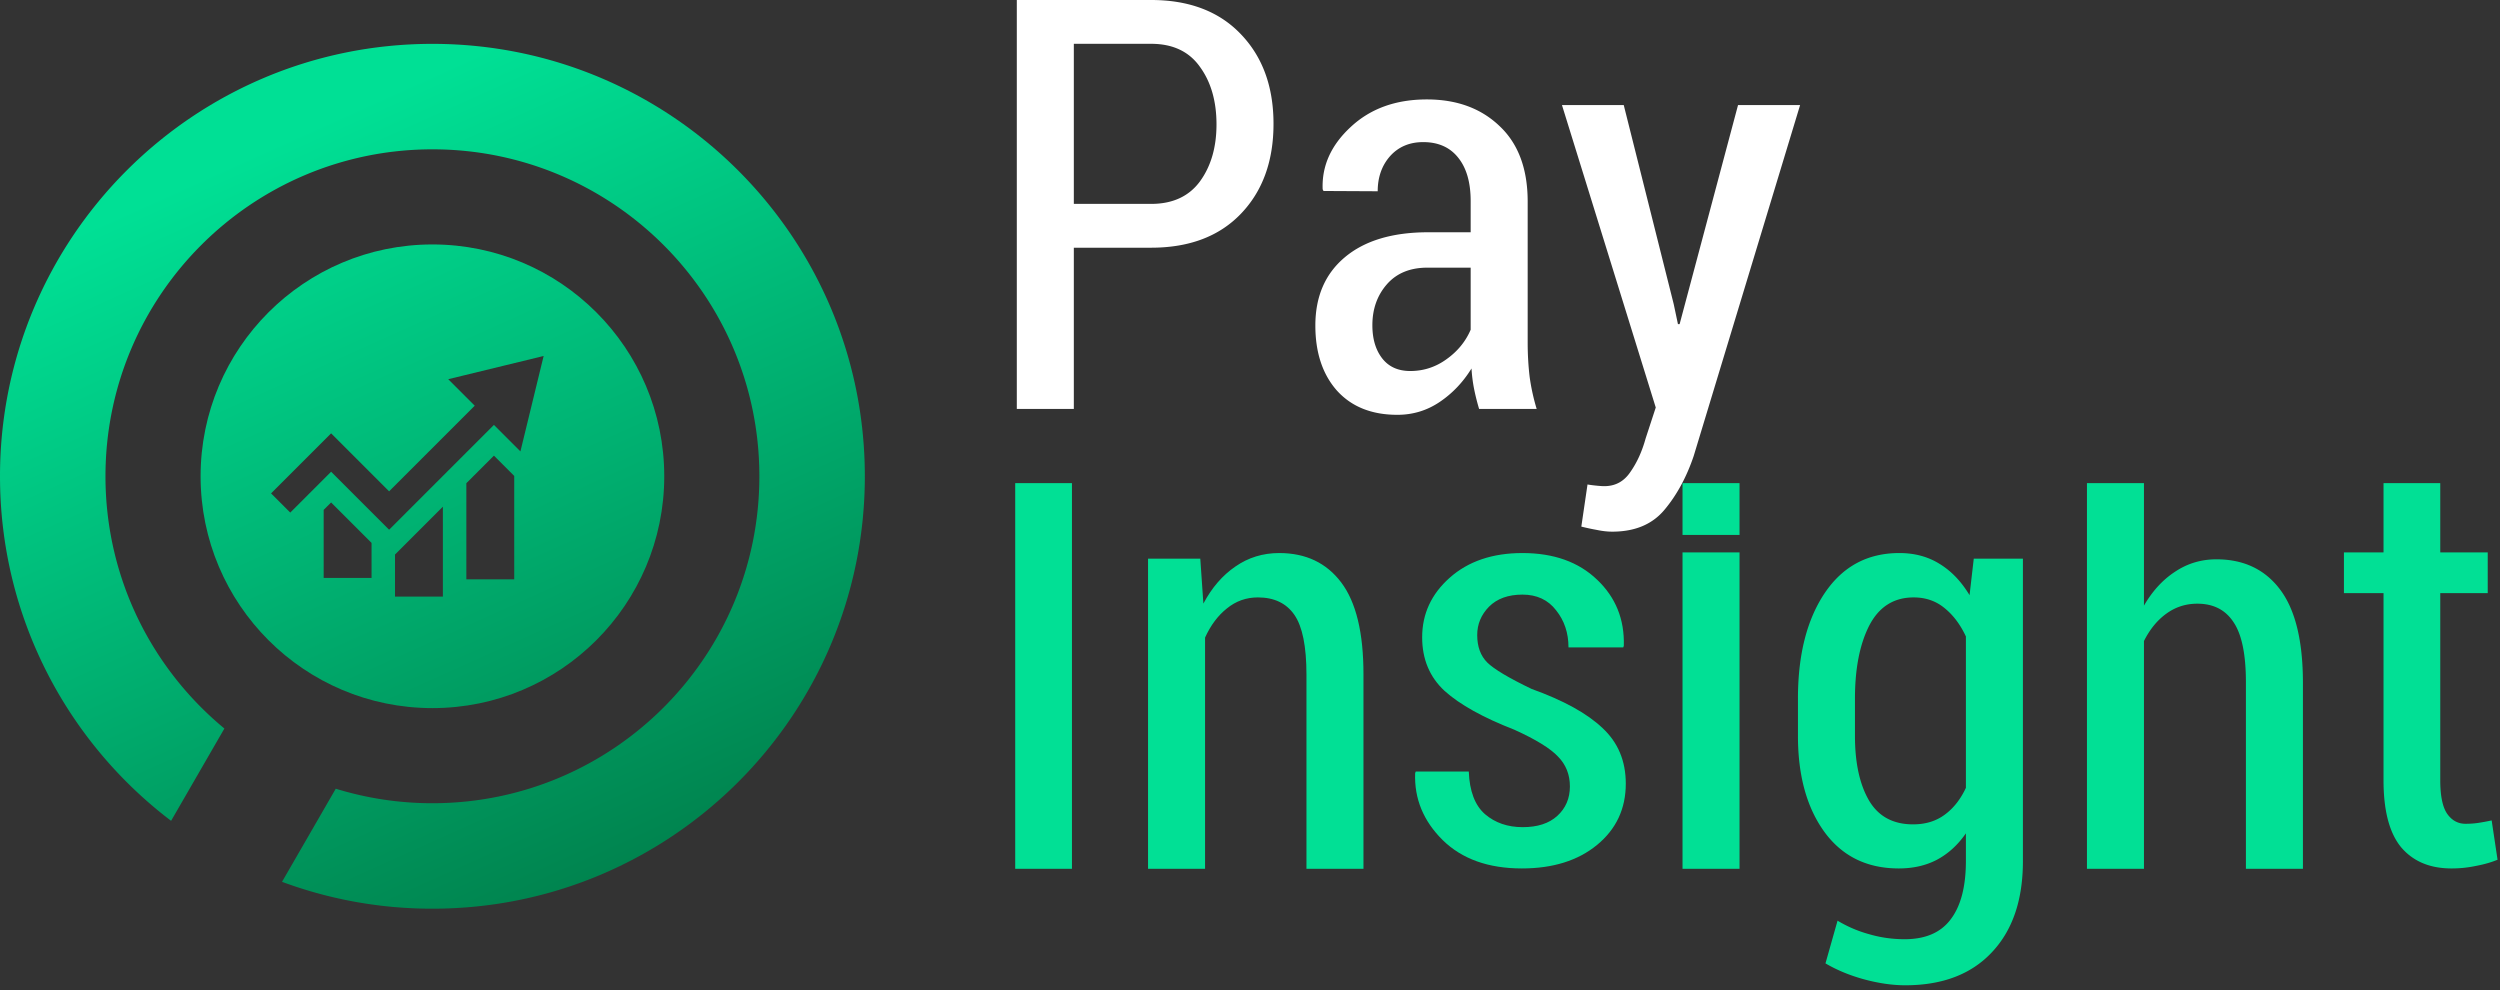 <svg width="399" height="158" fill="none" xmlns="http://www.w3.org/2000/svg">
  <rect width="100%" height="100%" fill="#333333" stroke="none"/>
  <path fill-rule="evenodd" clip-rule="evenodd" d="M171.383 65.264v-25.73h12.326c6.096 0 10.877-1.807 14.344-5.423 3.466-3.616 5.199-8.397 5.199-14.343 0-5.917-1.733-10.684-5.199-14.3C194.586 1.824 189.805 0 183.709 0h-21.426v65.264h9.1Zm12.326-32.722h-12.326V6.992h12.326c3.467 0 6.066 1.226 7.8 3.676 1.763 2.42 2.644 5.484 2.644 9.19 0 3.645-.881 6.678-2.644 9.098-1.764 2.391-4.363 3.586-7.8 3.586ZM236.064 65.264a36.203 36.203 0 0 1-.807-3.227 23.718 23.718 0 0 1-.403-3.228c-1.345 2.182-3.033 3.96-5.065 5.334-2.033 1.375-4.289 2.062-6.769 2.062-4.094 0-7.306-1.285-9.637-3.855-2.301-2.6-3.452-6.066-3.452-10.399 0-4.632 1.569-8.263 4.707-10.892 3.168-2.66 7.605-3.99 13.313-3.99h6.768v-4.975c0-2.958-.657-5.26-1.972-6.903-1.315-1.673-3.183-2.51-5.603-2.51-2.182 0-3.945.747-5.289 2.241-1.315 1.494-1.973 3.362-1.973 5.603l-8.651-.045-.134-.269c-.15-3.735 1.345-7.052 4.482-9.95 3.138-2.93 7.187-4.393 12.148-4.393 4.781 0 8.651 1.42 11.609 4.258 2.988 2.809 4.482 6.828 4.482 12.058v22.501c0 1.883.105 3.706.314 5.469a33.155 33.155 0 0 0 1.121 5.11h-9.189Zm-10.982-6.051c2.122 0 4.049-.628 5.782-1.883 1.763-1.255 3.048-2.824 3.855-4.706v-9.907h-6.903c-2.779 0-4.945.897-6.499 2.69-1.524 1.763-2.286 3.93-2.286 6.5 0 2.18.523 3.944 1.569 5.289 1.045 1.344 2.54 2.017 4.482 2.017Z" fill="#fff"/>
  <path d="m267.127 48.544.672 3.183h.269l9.324-34.963h9.906l-16.989 56.03c-1.135 3.347-2.674 6.186-4.616 8.517-1.943 2.36-4.737 3.541-8.383 3.541-.747 0-1.554-.09-2.42-.269a37.44 37.44 0 0 1-2.51-.538l.986-6.723c.329.06.777.12 1.345.179.567.06 1.016.09 1.344.09 1.763 0 3.153-.762 4.169-2.286 1.046-1.495 1.853-3.273 2.42-5.335l1.614-4.93-14.971-48.276h9.861l7.979 31.78Z" fill="#fff"/>
  <path d="M162.028 77.104v61.558h9.055V77.104h-9.055ZM268.53 77.104v8.272h9.1v-8.272h-9.1ZM333.077 77.104v61.558h9.099v-36.353c.927-1.852 2.107-3.302 3.542-4.348 1.464-1.075 3.122-1.613 4.975-1.613 2.57 0 4.497.986 5.782 2.958 1.315 1.943 1.973 5.14 1.973 9.593v29.763h9.099v-29.674c0-6.694-1.21-11.654-3.631-14.881-2.42-3.228-5.812-4.841-10.175-4.841-2.42 0-4.617.657-6.589 1.972-1.972 1.285-3.631 3.093-4.976 5.424V77.103h-9.099ZM277.63 138.662h-9.1v-50.5h9.1v50.5ZM389.466 77.104v11.058h7.575v6.5h-7.575v29.866c0 2.51.373 4.303 1.121 5.379.747 1.046 1.718 1.569 2.913 1.569.717 0 1.375-.045 1.972-.134a33.27 33.27 0 0 0 2.197-.404l.941 6.276c-1.016.418-2.166.747-3.451.986a18.56 18.56 0 0 1-3.9.403c-3.437 0-6.111-1.121-8.024-3.362-1.882-2.271-2.824-5.842-2.824-10.713V94.661h-6.32v-6.499h6.32V77.104h9.055Z" fill="#01E095"/>
  <path fill-rule="evenodd" clip-rule="evenodd" d="M291.211 94.675c-2.839 4.244-4.258 9.847-4.258 16.809v5.962c0 6.365 1.419 11.49 4.258 15.375 2.839 3.855 6.784 5.782 11.834 5.782 2.301 0 4.333-.463 6.096-1.39 1.793-.956 3.332-2.36 4.617-4.213v4.393c0 4.094-.807 7.201-2.421 9.323-1.583 2.122-4.034 3.183-7.351 3.183-1.972 0-3.87-.269-5.692-.807a19.87 19.87 0 0 1-5.021-2.152l-1.927 6.814c1.823 1.075 3.885 1.927 6.186 2.555 2.33.627 4.512.941 6.544.941 5.917 0 10.519-1.748 13.806-5.245 3.317-3.496 4.975-8.352 4.975-14.567V89.162h-7.844l-.672 5.827c-1.315-2.181-2.899-3.84-4.752-4.975-1.853-1.166-4.004-1.748-6.454-1.748-5.081 0-9.055 2.136-11.924 6.41Zm7.083 33.081c-1.495-2.57-2.242-6.007-2.242-10.31v-5.962c0-4.781.762-8.666 2.286-11.654 1.554-2.988 3.915-4.482 7.083-4.482 1.912 0 3.556.567 4.93 1.703 1.375 1.106 2.51 2.615 3.407 4.527v24.16c-.867 1.853-2.002 3.288-3.407 4.304-1.374 1.016-3.048 1.524-5.02 1.524-3.198 0-5.543-1.27-7.037-3.81Z" fill="#01E095"/>
  <path d="M248.673 120.763c1.255 1.285 1.883 2.869 1.883 4.751 0 1.913-.673 3.482-2.017 4.707-1.315 1.195-3.153 1.793-5.514 1.793-2.39 0-4.392-.687-6.006-2.062-1.614-1.405-2.48-3.676-2.6-6.813h-8.472l-.089.269c-.15 4.064 1.315 7.62 4.392 10.668 3.078 3.018 7.292 4.527 12.641 4.527 4.96 0 8.965-1.255 12.013-3.765 3.048-2.51 4.572-5.768 4.572-9.772 0-3.616-1.24-6.574-3.721-8.875-2.45-2.331-6.215-4.408-11.295-6.231-3.616-1.733-5.977-3.137-7.082-4.213-1.076-1.076-1.614-2.54-1.614-4.393 0-1.733.627-3.242 1.882-4.527 1.285-1.285 3.063-1.928 5.335-1.928 2.301 0 4.093.837 5.378 2.51 1.315 1.644 1.973 3.616 1.973 5.917h8.74l.09-.269c.12-4.213-1.3-7.724-4.258-10.533-2.959-2.84-6.933-4.258-11.923-4.258-4.782 0-8.652 1.314-11.61 3.944-2.928 2.6-4.393 5.767-4.393 9.503 0 3.496 1.196 6.35 3.586 8.561 2.421 2.182 6.126 4.243 11.117 6.186 3.436 1.554 5.767 2.988 6.992 4.303ZM191.567 89.162l.493 7.172c1.345-2.54 3.048-4.512 5.11-5.917 2.062-1.434 4.393-2.151 6.993-2.151 4.243 0 7.545 1.568 9.906 4.706 2.361 3.138 3.541 8.009 3.541 14.613v31.077h-9.099v-30.988c0-4.512-.643-7.694-1.928-9.547-1.285-1.853-3.227-2.78-5.827-2.78-1.853 0-3.496.583-4.931 1.749-1.434 1.135-2.599 2.69-3.496 4.662v36.904h-9.099v-49.5h8.337Z" fill="#01E095"/>
  <path d="M69.014 128.195c28.819 0 52.181-23.362 52.181-52.181s-23.362-52.181-52.18-52.181c-28.82 0-52.182 23.362-52.182 52.181 0 16.206 7.388 30.686 18.979 40.257l-8.506 14.733C10.714 118.4 0 98.458 0 76.014 0 37.899 30.899 7 69.014 7c38.115 0 69.014 30.899 69.014 69.014 0 38.115-30.899 69.014-69.014 69.014a68.865 68.865 0 0 1-24.004-4.289l8.507-14.736.071-.125a52.183 52.183 0 0 0 15.426 2.317Z" fill="url(#a)"/>
  <path fill-rule="evenodd" clip-rule="evenodd" d="M106.014 76.014c0 20.434-16.566 37-37 37-20.435 0-37-16.566-37-37 0-20.435 16.565-37 37-37 20.434 0 37 16.565 37 37ZM75.767 64.75l-4.23-4.23 15.228-3.706-3.705 15.23-4.23-4.23-16.728 16.728-9.256-9.255-6.521 6.519-3.063-3.063 9.584-9.584 9.256 9.256L75.767 64.75ZM74.43 77.119l4.4-4.4 3.24 3.24v16.504h-7.64V77.12Zm-21.585 3.073-1.187 1.185v10.86H59.3v-5.591l-6.455-6.454Zm10.199 8.313v6.709h7.64v-14.35l-7.64 7.64Z" fill="url(#b)"/>
  <defs>
    <linearGradient id="a" x1="17.509" y1="34.831" x2="77.997" y2="169.158" gradientUnits="userSpaceOnUse">
      <stop stop-color="#00E095"/>
      <stop offset="1" stop-color="#007644"/>
    </linearGradient>
    <linearGradient id="b" x1="17.509" y1="34.831" x2="77.997" y2="169.158" gradientUnits="userSpaceOnUse">
      <stop stop-color="#00E095"/>
      <stop offset="1" stop-color="#007644"/>
    </linearGradient>
  </defs>
</svg>
